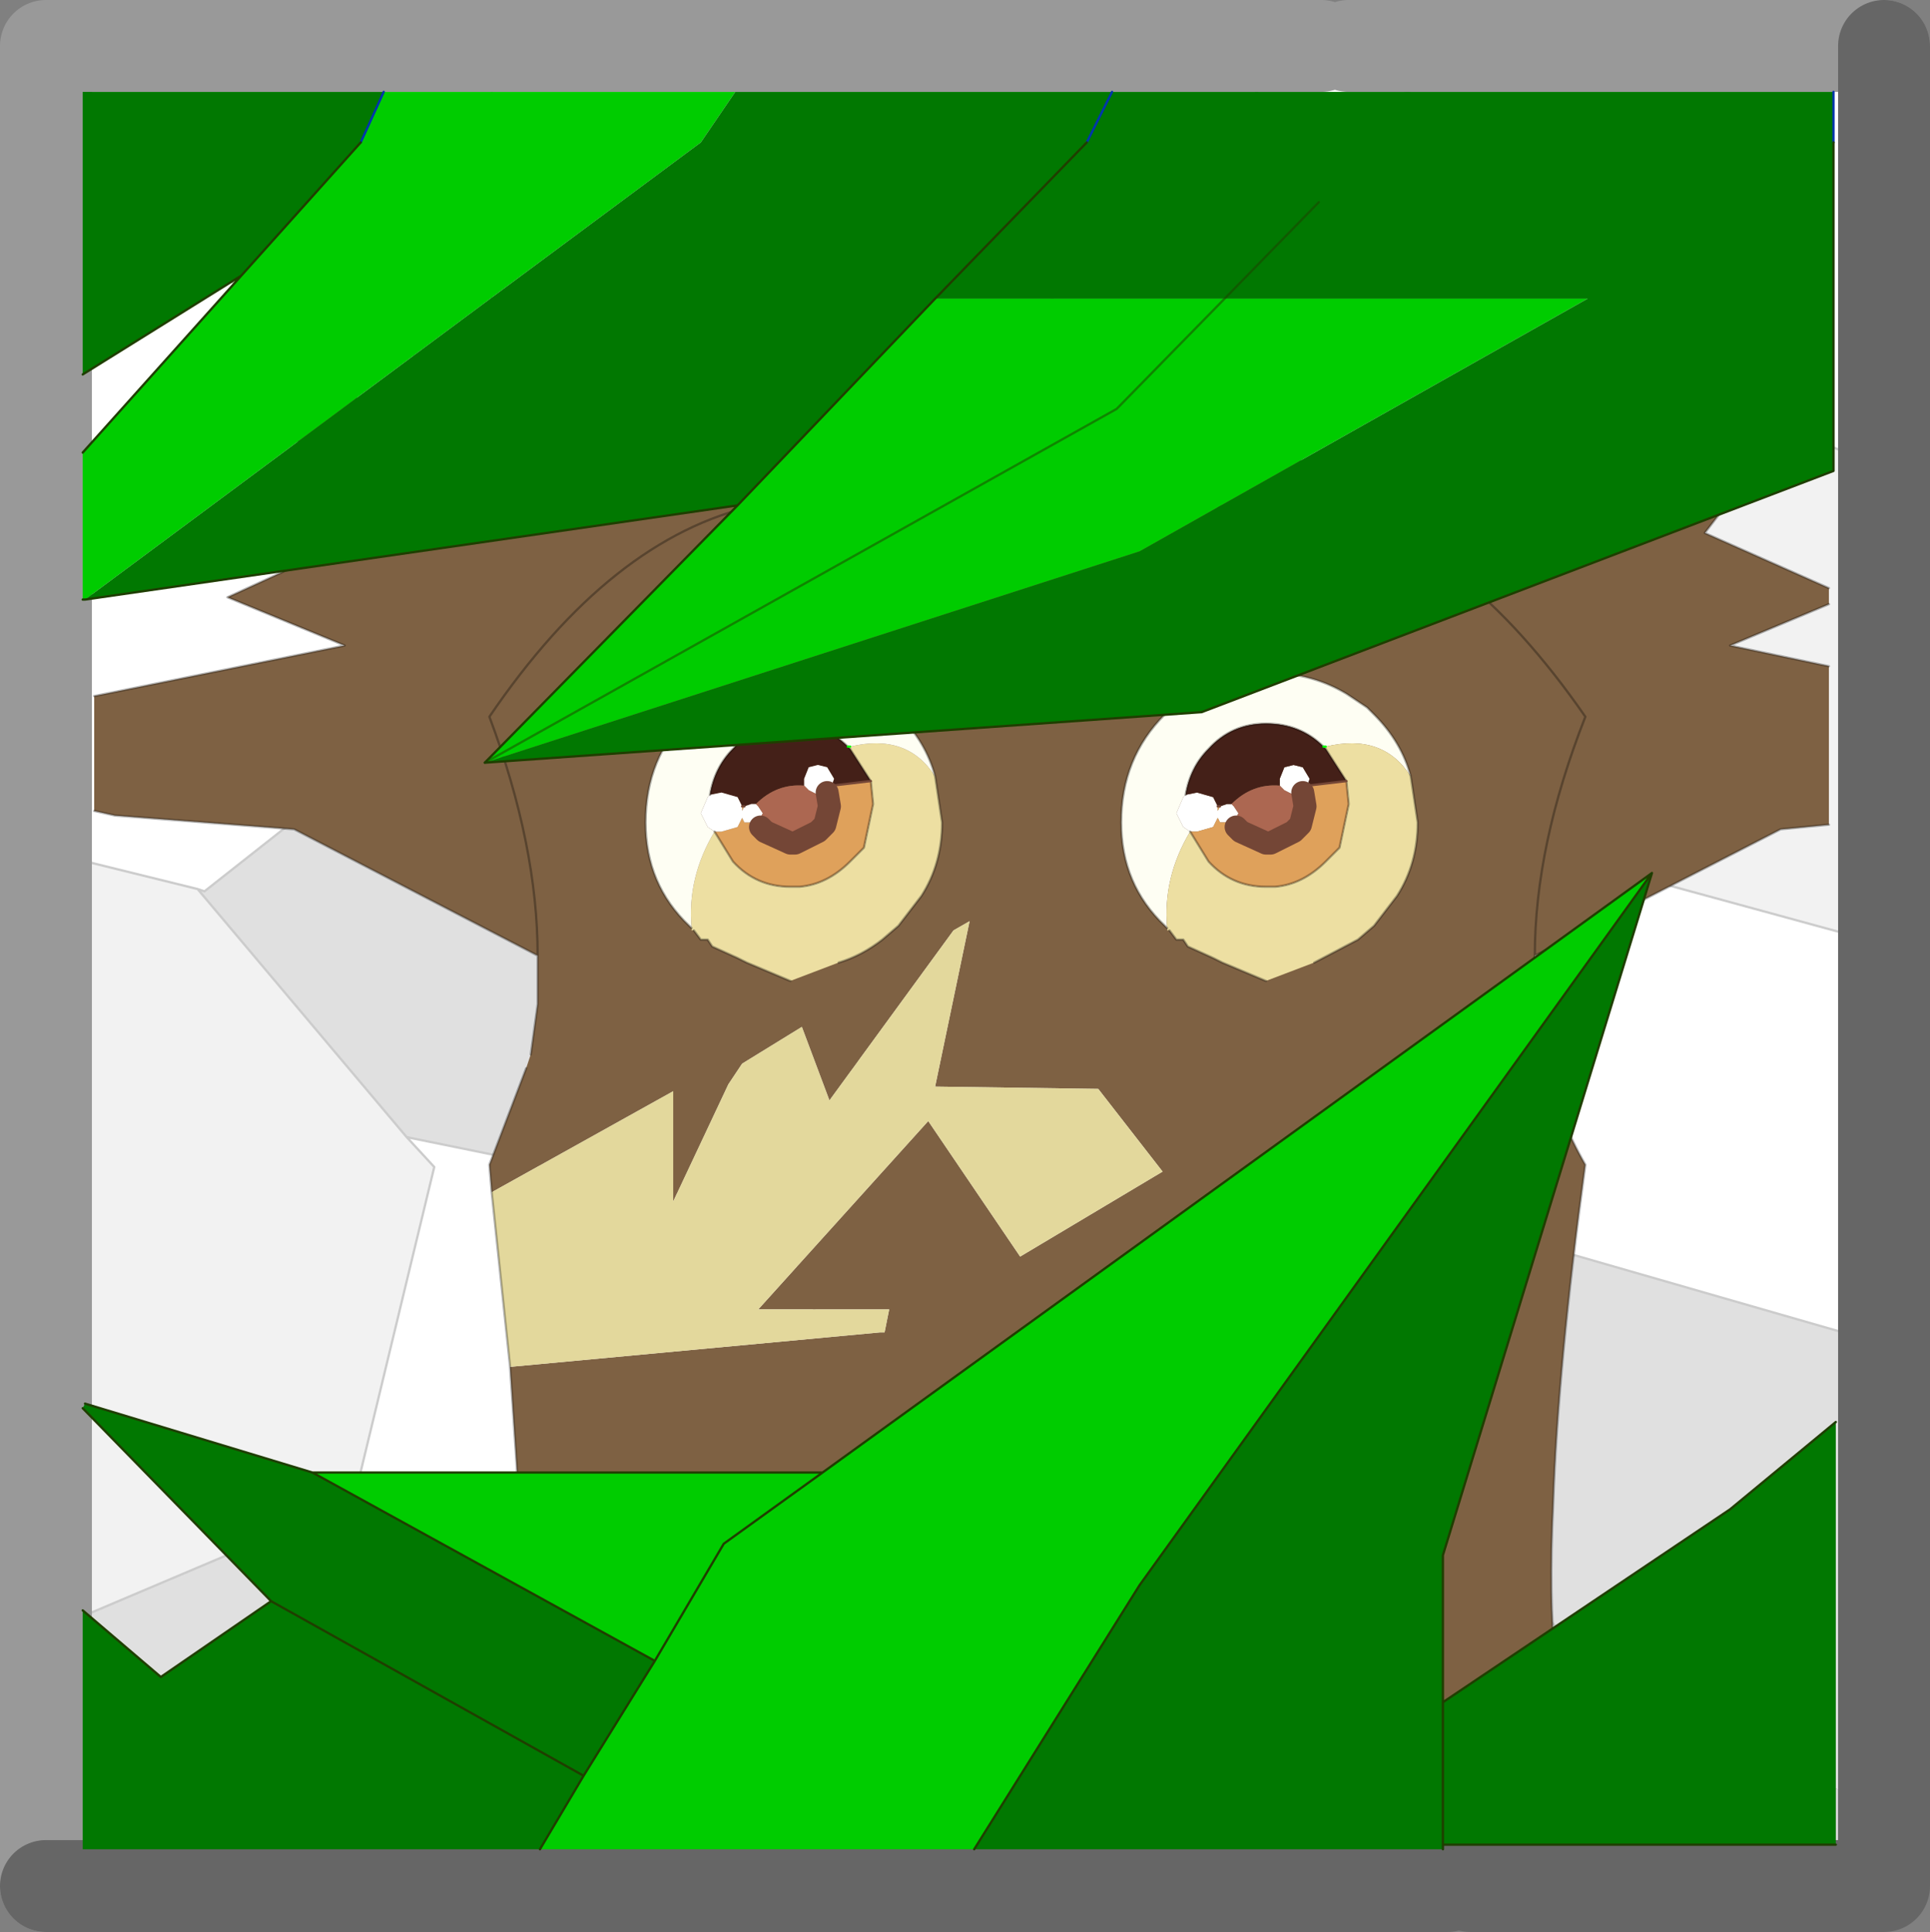 <?xml version="1.0"?>
<svg xmlns="http://www.w3.org/2000/svg" xmlns:xlink="http://www.w3.org/1999/xlink" width="42px" height="42.05px"><rect width="100%" height="100%" fill="#808080" stroke="none"/><g transform="matrix(1, 0, 0, 1, -253.95, -178.85)"><use xlink:href="#object-0" width="41.1" height="40.05" transform="matrix(1, 0, 0, 1, 254.4, 180)"/><use xlink:href="#object-2" width="42" height="42.05" transform="matrix(1, 0, 0, 1, 253.95, 178.85)"/><use xlink:href="#object-3" width="37.75" height="31.75" transform="matrix(1, 0, 0, 1, 256, 185.85)"/><use xlink:href="#object-4" width="38.15" height="38.25" transform="matrix(1, 0, 0, 1, 255.75, 180.85)"/></g><defs><g transform="matrix(1, 0, 0, 1, 0, 0)" id="object-0"><use xlink:href="#object-1" width="41.1" height="40.05" transform="matrix(1, 0, 0, 1, 0, 0)"/></g><g transform="matrix(1, 0, 0, 1, 0, 0)" id="object-1"><path fill-rule="evenodd" fill="#ffffff" stroke="none" d="M40 8.8L35.25 7L33.35 2.35L28.35 0L40 0L40 8.8M28.35 0L33.35 2.35L35.25 7L28.85 14.85L20.9 6.9L27.75 0L28.35 0M29.2 16.3L40 19.25L40 27.95L33.05 25.95L33 25.9L32.25 20L29.2 16.3M27.75 0L20.9 6.9L18.75 9L18.75 13.6L10.25 13.6L10.25 7.25L10.25 3.5L10.25 0L10.25 3.5L6.5 5.75L0 3.15L0 0L10.25 0L27.75 0M33 25.9L33.05 25.95L33 26L33 25.9M0 3.15L6.5 5.75L10.25 7.25L10.25 13.6L9.9 13.6L4 18.25L3.85 18.2L0 17.25L0 3.15M8.4 23.6L16.5 25.25L16.6 25.55L18.9 31.75L18.85 31.8L18.4 32.15L18.25 32.25L7.2 31.55L7.25 31.5L9 24.25L8.4 23.6"/><path fill-rule="evenodd" fill="#f2f2f2" stroke="none" d="M35.25 7L40 8.8L40 19.25L29.2 16.3L28.75 15.75L29.5 15.5L28.85 14.85L35.25 7M28.85 14.85L29.5 15.5L28.75 15.75L29.2 16.3L32.25 20L33 25.9L33 26L30 31L18.9 31.75L16.6 25.55L19.5 19L18.75 19.25L18.75 13.6L18.75 9L20.9 6.9L28.85 14.85M6.5 5.75L10.25 3.5L10.25 7.25L6.5 5.75M3.85 18.2L8.4 23.6L9 24.25L7.25 31.5L7.2 31.55L0 34.6L0 17.25L3.85 18.2M29.5 30.5L30 31L29.5 30.5M19.5 19L28.75 15.75L19.5 19"/><path fill-rule="evenodd" fill="#e0e0e0" stroke="none" d="M33.05 25.95L40 27.95L40 37.95L35 36.25L35.25 36L30 31L33 26L33.05 25.95M10.25 13.6L18.75 13.6L18.75 19.25L19.5 19L16.6 25.55L16.5 25.25L8.4 23.6L3.85 18.2L4 18.25L9.9 13.6L10.25 13.6M0 34.6L7.2 31.55L18.25 32.25L18.15 32.35L23.85 40.05L0 40.05L0 34.6"/><path fill-rule="evenodd" fill="#ececec" stroke="none" d="M18.25 32.25L18.4 32.15L18.85 31.8L18.9 31.75L30 31L35.25 36L35 36.25L31 40.05L30.5 40.05L24 40.05L23.85 40.05L18.15 32.35L18.25 32.25"/><path fill-rule="evenodd" fill="#d5d5d5" stroke="none" d="M31 40.05L35 36.25L40 37.95L40 40.05L31 40.05"/><path fill="none" stroke="#cccccc" stroke-width="0.05" stroke-linecap="round" stroke-linejoin="round" d="M35.25 7L40 8.8M28.35 0L33.35 2.35L35.25 7L28.85 14.85L29.5 15.5L28.75 15.75L29.2 16.3L40 19.25M27.75 0L20.9 6.9L28.85 14.85M29.2 16.3L32.25 20L33 25.9L33.05 25.95L40 27.95L41.1 28.25M10.25 3.5L10.25 0M0 3.15L6.5 5.75L10.25 3.5L10.25 7.25L10.25 13.6L18.75 13.6L18.75 9L20.9 6.9M10.25 13.6L9.9 13.6L4 18.25L3.85 18.2L8.4 23.6L16.5 25.25L16.6 25.55L19.5 19L18.75 19.25L18.75 13.6M3.85 18.2L0 17.25M0 34.6L7.2 31.55L7.25 31.5L9 24.25L8.4 23.6M6.5 5.75L10.25 7.25M18.25 32.25L18.4 32.15L18.85 31.8L18.9 31.75L16.6 25.55M18.25 32.25L18.15 32.35L23.85 40.05L24 40.05M30.5 40.05L31 40.05L35 36.25L35.25 36L30 31L18.9 31.75M7.2 31.55L18.25 32.25M33 25.9L33 26L30 31L29.5 30.5M40 37.95L40.85 38.25M28.75 15.75L19.5 19"/></g><g transform="matrix(1, 0, 0, 1, 1, 1)" id="object-2"><path fill="none" stroke="#999999" stroke-width="2" stroke-linecap="round" stroke-linejoin="round" d="M40 0L28.35 0M0 40.05L0 0L27.75 0"/><path fill="none" stroke="#666666" stroke-width="2" stroke-linecap="round" stroke-linejoin="round" d="M40 0L40 40.05L31 40.05M30.5 40.05L0 40.05"/></g><g transform="matrix(1, 0, 0, 1, -2.15, -7.75)" id="object-3"><path fill-rule="evenodd" fill="#7e6143" stroke="none" d="M39.9 8.2L39.9 8.85L37.2 12.35L39.9 13.55L39.9 13.9L37.75 14.8L39.9 15.25L39.9 18.7L38.85 18.8L33.5 21.55Q33.5 19.15 34.6 16.35Q31.9 12.45 28.8 11.75L28.4 11.7L25.95 11.8L25.85 9.75L30.85 11.75L32.85 11.75L39.9 8.2M25.95 11.8L28.4 11.7L28.8 11.75Q31.9 12.45 34.6 16.35Q33.5 19.15 33.5 21.55Q33.45 24.1 34.6 26.1Q34 30.5 33.9 33.5Q33.8 35.55 33.95 36.9L38.55 35.45L38.65 35.3L38.65 39.5L34.5 39.5L34.6 39.15Q34.3 38.8 34.15 38.15L33.95 36.9L34.15 38.15Q34.3 38.8 34.6 39.15L34.5 39.5L22.4 39.5L14.15 39.5L14.15 37.75L12.65 37.75L12.65 34L11.45 34L11.4 33.5L11.2 30.5L19.25 29.75L19.35 29.75L19.45 29.25L16.6 29.25L20.3 25.15L22.3 28.1L25.4 26.25L24 24.45L20.45 24.4L21.2 20.8L20.85 21L18.15 24.7L17.55 23.1L16.25 23.9L15.95 24.35L14.75 26.9L14.75 24.5L10.8 26.7L10.75 26.1L11.55 24L11.65 23.7L11.8 22.6L11.8 21.55Q11.8 19.15 10.75 16.35Q13.4 12.45 16.55 11.75L16.9 11.7L19.35 11.8L19.6 11.9L22.3 13.1L22.2 13L22.05 12.9L21.65 12.7L22.05 12.85L22.1 12.85L22.9 13.15L22.9 13.1L23 13.1L23.25 12.9Q23.7 12.55 24.25 12.45Q24.95 12.05 25.65 11.9L25.75 11.85L25.95 11.8M19.35 11.8L16.9 11.7L16.55 11.75Q13.4 12.45 10.75 16.35Q11.8 19.15 11.8 21.55L6.5 18.8L2.6 18.5L2.15 18.4L2.15 15.9L7.6 14.8L5.05 13.75L8.1 12.35L4.6 7.75L12.45 11.75L14.45 11.75L19.5 9.75L19.35 11.8L19.55 11.9L19.6 11.9L21.2 12.5L21.1 12.45L20.8 12.3L19.65 11.9L19.6 11.85L19.55 11.85L19.35 11.8M22.7 38.8L22.4 39.5L22.7 38.8M21.2 12.5L21.65 12.7L21.2 12.5"/><path fill-rule="evenodd" fill="#e3d89c" stroke="none" d="M10.8 26.7L14.75 24.5L14.75 26.9L15.95 24.35L16.25 23.9L17.55 23.1L18.15 24.7L20.85 21L21.2 20.8L20.45 24.4L24 24.45L25.4 26.25L22.3 28.1L20.3 25.15L16.6 29.25L19.45 29.25L19.35 29.75L19.25 29.75L11.2 30.5L10.8 26.7"/><path fill="none" stroke="#000000" stroke-opacity="0.302" stroke-width="0.05" stroke-linecap="round" stroke-linejoin="round" d="M39.9 8.2L32.85 11.75L30.85 11.75L25.85 9.75M25.95 11.8L28.4 11.7L28.8 11.75Q31.9 12.45 34.6 16.35Q33.5 19.15 33.5 21.55L38.85 18.8L39.9 18.7M39.9 15.25L37.75 14.8L39.9 13.9M39.9 13.55L37.2 12.35L39.9 8.85M23.25 12.9Q23.7 12.55 24.25 12.45M21.65 12.7L22.05 12.9M19.35 11.8L16.9 11.7L16.55 11.75Q13.4 12.45 10.75 16.35Q11.8 19.15 11.8 21.55L11.8 22.6L11.65 23.7M11.55 24L10.75 26.1L10.8 26.7L11.2 30.5L11.4 33.5L11.45 34M22.4 39.5L22.7 38.8M21.65 12.7L21.2 12.5L21.1 12.45M2.15 15.9L7.6 14.8L5.05 13.75L8.1 12.35L4.6 7.75L12.45 11.75L14.45 11.75L19.5 9.75M2.15 18.4L2.6 18.5L6.5 18.8L11.8 21.55M33.95 36.9Q33.8 35.55 33.9 33.5Q34 30.5 34.6 26.1Q33.45 24.1 33.5 21.55M38.65 35.3L38.55 35.45L33.95 36.9L34.15 38.15Q34.3 38.8 34.6 39.15L34.5 39.5"/><path fill-rule="evenodd" fill="#eddfa2" stroke="none" d="M20.45 17.65L20.6 18.65Q20.6 19.55 20.15 20.25L19.65 20.9L19.3 21.2Q18.85 21.55 18.35 21.7L17.3 22.1L16.35 21.7L16.15 21.6L15.6 21.35L15.5 21.2L15.45 21.2L15.35 21.2L15.2 21L15.15 21L15.15 20.95Q15.05 19.85 15.65 18.85L16.05 19.5Q16.55 20.05 17.3 20.05L17.5 20.05Q18.1 20 18.6 19.5L18.9 19.2L19.1 18.25L19.05 17.75L18.6 17.05L18.6 17Q19.85 16.7 20.45 17.65"/><path fill-rule="evenodd" fill="#fefef3" stroke="none" d="M15.15 20.95L15.1 20.9Q14.15 20 14.15 18.65Q14.15 17.25 15.1 16.3L15.4 16.05L15.9 15.75L17.4 15.4Q18.3 15.4 19.05 15.85L19.5 16.15L19.65 16.3Q20.25 16.9 20.45 17.65Q19.85 16.7 18.6 17L18.6 17.05L18.55 17Q18.05 16.5 17.3 16.5Q16.55 16.5 16.05 17.05Q15.65 17.45 15.55 18.05L15.5 18.1L15.35 18.45L15.5 18.75L15.65 18.85Q15.05 19.85 15.15 20.95M18.6 17L18.55 17L18.6 17"/><path fill-rule="evenodd" fill="#442018" stroke="none" d="M18.6 17.05L19.05 17.75L18.2 17.85L18.25 17.7L18.1 17.45L17.9 17.4L17.7 17.45L17.6 17.7L17.6 17.85Q17 17.8 16.55 18.25L16.45 18.25L16.3 18.3L16.25 18.3L16.15 18.1L15.8 18L15.55 18.05Q15.65 17.45 16.05 17.05Q16.55 16.5 17.3 16.5Q18.05 16.5 18.55 17L18.6 17.05"/><path fill-rule="evenodd" fill="#dfa15b" stroke="none" d="M19.05 17.75L19.1 18.25L18.9 19.2L18.6 19.5Q18.1 20 17.5 20.05L17.3 20.05Q16.55 20.05 16.05 19.5L15.65 18.85L15.8 18.85L16.15 18.75L16.25 18.55L16.3 18.65L16.45 18.65L16.6 18.65L16.65 18.55L16.7 18.65L16.65 18.75L16.75 18.85L17.3 19.1L17.4 19.1L17.9 18.85L18.05 18.7L18.15 18.3L18.1 18L18.1 17.95L18.2 17.85L19.05 17.75M16.25 18.3L16.3 18.3L16.25 18.4L16.25 18.3"/><path fill-rule="evenodd" fill="#ffffff" stroke="none" d="M17.6 17.85L17.6 17.7L17.7 17.45L17.9 17.4L18.1 17.45L18.25 17.7L18.2 17.85L18.1 17.95L18.1 18L17.9 18.05L17.7 17.95L17.6 17.85M16.65 18.55L16.6 18.65L16.45 18.65L16.3 18.65L16.25 18.55L16.15 18.75L15.8 18.85L15.65 18.85L15.5 18.75L15.35 18.45L15.5 18.1L15.55 18.05L15.8 18L16.15 18.1L16.25 18.3L16.25 18.4L16.3 18.3L16.45 18.25L16.55 18.25L16.6 18.3L16.7 18.45L16.65 18.55"/><path fill-rule="evenodd" fill="#ac6751" stroke="none" d="M18.1 18L18.15 18.3L18.05 18.7L17.9 18.85L17.4 19.1L17.3 19.1L16.75 18.85L16.65 18.75L16.7 18.65L16.65 18.55L16.7 18.45L16.6 18.3L16.55 18.25Q17 17.8 17.6 17.85L17.7 17.95L17.9 18.05L18.1 18"/><path fill="none" stroke="#000000" stroke-opacity="0.302" stroke-width="0.05" stroke-linecap="round" stroke-linejoin="round" d="M20.45 17.65L20.6 18.65Q20.6 19.55 20.15 20.25L19.65 20.9L19.3 21.2Q18.85 21.55 18.35 21.7M17.3 22.1L16.35 21.7L16.15 21.6L15.6 21.35L15.5 21.2L15.45 21.2L15.35 21.2L15.2 21M15.15 20.95L15.1 20.9Q14.15 20 14.15 18.65Q14.15 17.25 15.1 16.3L15.4 16.05L15.9 15.75L17.4 15.4Q18.3 15.4 19.05 15.85L19.5 16.15L19.65 16.3Q20.25 16.9 20.45 17.65M18.6 17.05L19.05 17.75L19.1 18.25L18.9 19.2L18.6 19.5Q18.1 20 17.5 20.05L17.3 20.05Q16.55 20.05 16.05 19.5L15.65 18.85M15.55 18.05Q15.65 17.45 16.05 17.05Q16.55 16.5 17.3 16.5Q18.05 16.5 18.55 17L18.6 17.05"/><path fill="none" stroke="#00ff00" stroke-width="0.05" stroke-linecap="round" stroke-linejoin="round" d="M18.55 17L18.6 17"/><path fill="none" stroke="#744636" stroke-width="0.05" stroke-linecap="round" stroke-linejoin="round" d="M18.2 17.85L19.05 17.75M16.25 18.3L16.3 18.3"/><path fill="none" stroke="#744636" stroke-width="0.5" stroke-linecap="round" stroke-linejoin="round" d="M18.1 18L18.15 18.3L18.05 18.7L17.9 18.85L17.4 19.1L17.3 19.1L16.75 18.85L16.65 18.75"/><path fill-rule="evenodd" fill="#fefef3" stroke="none" d="M25.5 20.95L25.45 20.9Q24.5 20 24.5 18.65Q24.5 17.25 25.45 16.3L25.75 16.05L26.25 15.75L27.75 15.4Q28.65 15.4 29.4 15.85L29.85 16.15L30 16.3Q30.6 16.9 30.8 17.65Q30.2 16.7 28.95 17L28.9 17Q28.4 16.5 27.65 16.5Q26.9 16.5 26.4 17.05Q26 17.45 25.9 18.05L25.85 18.1L25.7 18.45L25.85 18.75L26 18.85Q25.4 19.85 25.5 20.95M28.9 17L28.95 17L28.95 17.05L28.9 17"/><path fill-rule="evenodd" fill="#eddfa2" stroke="none" d="M30.8 17.65L30.95 18.65Q30.95 19.55 30.5 20.25L30 20.9L29.65 21.2L28.7 21.7L27.65 22.1L26.7 21.7L26.5 21.6L25.95 21.35L25.85 21.2L25.8 21.2L25.7 21.2L25.55 21L25.5 21L25.5 20.95Q25.4 19.85 26 18.85L26.4 19.5Q26.9 20.05 27.65 20.05L27.85 20.05Q28.45 20 28.95 19.5L29.25 19.2L29.45 18.25L29.4 17.75L28.95 17.05L28.95 17Q30.2 16.7 30.8 17.65"/><path fill-rule="evenodd" fill="#ffffff" stroke="none" d="M26 18.85L25.85 18.75L25.7 18.45L25.85 18.1L25.9 18.05L26.15 18L26.5 18.1L26.6 18.3L26.6 18.4L26.65 18.3L26.8 18.25L26.9 18.25L26.95 18.3L27.05 18.45L27 18.55L26.95 18.65L26.8 18.65L26.65 18.65L26.6 18.55L26.5 18.75L26.15 18.85L26 18.85M27.95 17.85L27.95 17.7L28.05 17.45L28.25 17.4L28.45 17.45L28.6 17.7L28.55 17.85L28.45 17.95L28.45 18L28.25 18.05L28.05 17.95L27.95 17.85"/><path fill-rule="evenodd" fill="#442018" stroke="none" d="M25.9 18.05Q26 17.45 26.4 17.05Q26.9 16.5 27.65 16.5Q28.4 16.5 28.9 17L28.95 17.05L29.4 17.75L28.55 17.85L28.6 17.7L28.45 17.45L28.25 17.4L28.05 17.45L27.95 17.7L27.95 17.85Q27.35 17.8 26.9 18.25L26.8 18.25L26.65 18.3L26.6 18.3L26.5 18.1L26.15 18L25.9 18.05"/><path fill-rule="evenodd" fill="#dfa15b" stroke="none" d="M28.55 17.85L29.4 17.75L29.45 18.25L29.25 19.2L28.95 19.5Q28.45 20 27.85 20.05L27.65 20.05Q26.9 20.05 26.4 19.5L26 18.85L26.15 18.85L26.5 18.75L26.6 18.55L26.65 18.65L26.8 18.65L26.95 18.65L27 18.55L27.05 18.65L27 18.75L27.1 18.85L27.65 19.1L27.75 19.1L28.25 18.85L28.4 18.7L28.5 18.3L28.45 18L28.45 17.95L28.55 17.85M26.6 18.3L26.65 18.3L26.6 18.4L26.6 18.3"/><path fill-rule="evenodd" fill="#ac6751" stroke="none" d="M28.45 18L28.5 18.3L28.4 18.7L28.25 18.85L27.75 19.1L27.65 19.1L27.1 18.85L27 18.75L27.05 18.65L27 18.55L27.05 18.45L26.95 18.3L26.9 18.25Q27.35 17.8 27.95 17.85L28.05 17.95L28.25 18.05L28.45 18"/><path fill="none" stroke="#000000" stroke-opacity="0.302" stroke-width="0.05" stroke-linecap="round" stroke-linejoin="round" d="M25.5 20.95L25.45 20.9Q24.5 20 24.5 18.65Q24.5 17.25 25.45 16.3L25.75 16.05L26.25 15.75L27.75 15.4Q28.65 15.4 29.4 15.85L29.85 16.15L30 16.3Q30.6 16.9 30.8 17.65L30.95 18.65Q30.95 19.55 30.5 20.25L30 20.9L29.65 21.2L28.7 21.7M27.65 22.1L26.7 21.7L26.5 21.6L25.95 21.35L25.85 21.2L25.8 21.2L25.7 21.2L25.55 21M25.9 18.05Q26 17.45 26.4 17.05Q26.9 16.5 27.65 16.5Q28.4 16.5 28.9 17L28.95 17.05L29.4 17.75L29.45 18.25L29.25 19.2L28.95 19.5Q28.45 20 27.85 20.05L27.65 20.05Q26.9 20.05 26.4 19.5L26 18.85"/><path fill="none" stroke="#00ff00" stroke-width="0.05" stroke-linecap="round" stroke-linejoin="round" d="M28.9 17L28.95 17"/><path fill="none" stroke="#744636" stroke-width="0.05" stroke-linecap="round" stroke-linejoin="round" d="M28.55 17.85L29.4 17.75M26.6 18.3L26.65 18.3"/><path fill="none" stroke="#744636" stroke-width="0.5" stroke-linecap="round" stroke-linejoin="round" d="M28.45 18L28.5 18.3L28.4 18.7L28.25 18.85L27.75 19.1L27.65 19.1L27.1 18.85L27 18.75"/></g><g transform="matrix(1, 0, 0, 1, 10.25, 10)" id="object-4"><path fill-rule="evenodd" fill="#00cc00" stroke="none" d="M3.95 -10L3.2 -8.9L-4.2 -8.9L-3.7 -10L3.95 -10M4 -1L8.3 -5.5L14.6 -5.5L12.25 -3.1L-1.5 4.6L4 -1M-1.5 4.6L12.25 -3.1L14.6 -5.5L22.5 -5.5L12.75 0L-1.5 4.6M3.2 -8.9L-10.2 1.05L-10.25 1.05L-10.25 -2.15L-6.8 -6L-4.2 -8.9L3.2 -8.9M9.15 28.25L-0.3 28.25L0.65 26.65L2.2 24.15L3.7 21.6L5.85 20.05L-5.25 20.05L2.2 24.15L3.7 21.6L5.85 20.05L23.9 7L12.75 22.5L9.15 28.25"/><path fill-rule="evenodd" fill="#017801" stroke="none" d="M3.2 -8.9L3.95 -10L12.15 -10L11.6 -8.9L3.2 -8.9L11.6 -8.9L12.15 -10L27.85 -10L27.85 -8.9L27.85 -1.75L14.1 3.5L-1.5 4.6L12.75 0L22.5 -5.5L14.6 -5.5L8.3 -5.5L4 -1L-10.2 1.05L3.2 -8.9M-3.7 -10L-4.2 -8.9L-10.25 -8.9L-10.25 -10L-3.7 -10M11.6 -8.9L8.3 -5.5L11.6 -8.9L27.85 -8.9L11.6 -8.9M16.65 -7.6L14.6 -5.5L16.65 -7.6M23.9 7L19.35 21.85L19.35 25.05L25.6 20.85L27.9 18.95L27.9 28.15L19.35 28.15L19.35 28.25L9.15 28.25L12.75 22.5L23.9 7M-0.3 28.25L-10.25 28.25L-10.25 23.05L-8.55 24.5L-6.15 22.85L-10.25 18.65L-10.2 18.55L-5.25 20.05L2.2 24.15L0.65 26.65L-0.3 28.25M19.35 28.15L19.35 25.05L19.35 28.15M-10.25 -3.85L-10.25 -8.9L-4.2 -8.9L-6.8 -6L-10.25 -3.85M0.65 26.65L-6.15 22.85L0.65 26.65"/><path fill="none" stroke="#0135ad" stroke-width="0.05" stroke-linecap="round" stroke-linejoin="round" d="M-3.7 -10L-4.2 -8.9M11.6 -8.9L12.15 -10M27.85 -8.9L27.85 -10"/><path fill="none" stroke="#1f3e00" stroke-width="0.05" stroke-linecap="round" stroke-linejoin="round" d="M8.3 -5.5L4 -1L-1.5 4.6L14.1 3.5L27.85 -1.75L27.85 -8.9M8.3 -5.5L11.6 -8.9M-10.2 1.05L4 -1M23.9 7L19.35 21.85L19.35 25.05L25.6 20.85L27.9 18.95M27.9 28.15L19.35 28.15L19.35 28.25M-10.25 23.05L-8.55 24.5L-6.15 22.85L-10.25 18.65M-10.2 18.55L-5.25 20.05L5.85 20.05L23.9 7L12.75 22.5L9.15 28.25M5.85 20.05L3.7 21.6L2.2 24.15L0.65 26.65L-0.3 28.25M19.35 25.05L19.35 28.15M-4.2 -8.9L-6.8 -6L-10.25 -2.15M-10.25 1.05L-10.2 1.05M-6.8 -6L-10.25 -3.85M-5.25 20.05L2.2 24.15M-6.15 22.85L0.65 26.65"/><path fill="none" stroke="#1f3e00" stroke-opacity="0.502" stroke-width="0.05" stroke-linecap="round" stroke-linejoin="round" d="M-1.5 4.6L12.25 -3.1L14.6 -5.5L16.65 -7.6"/></g></defs></svg>
